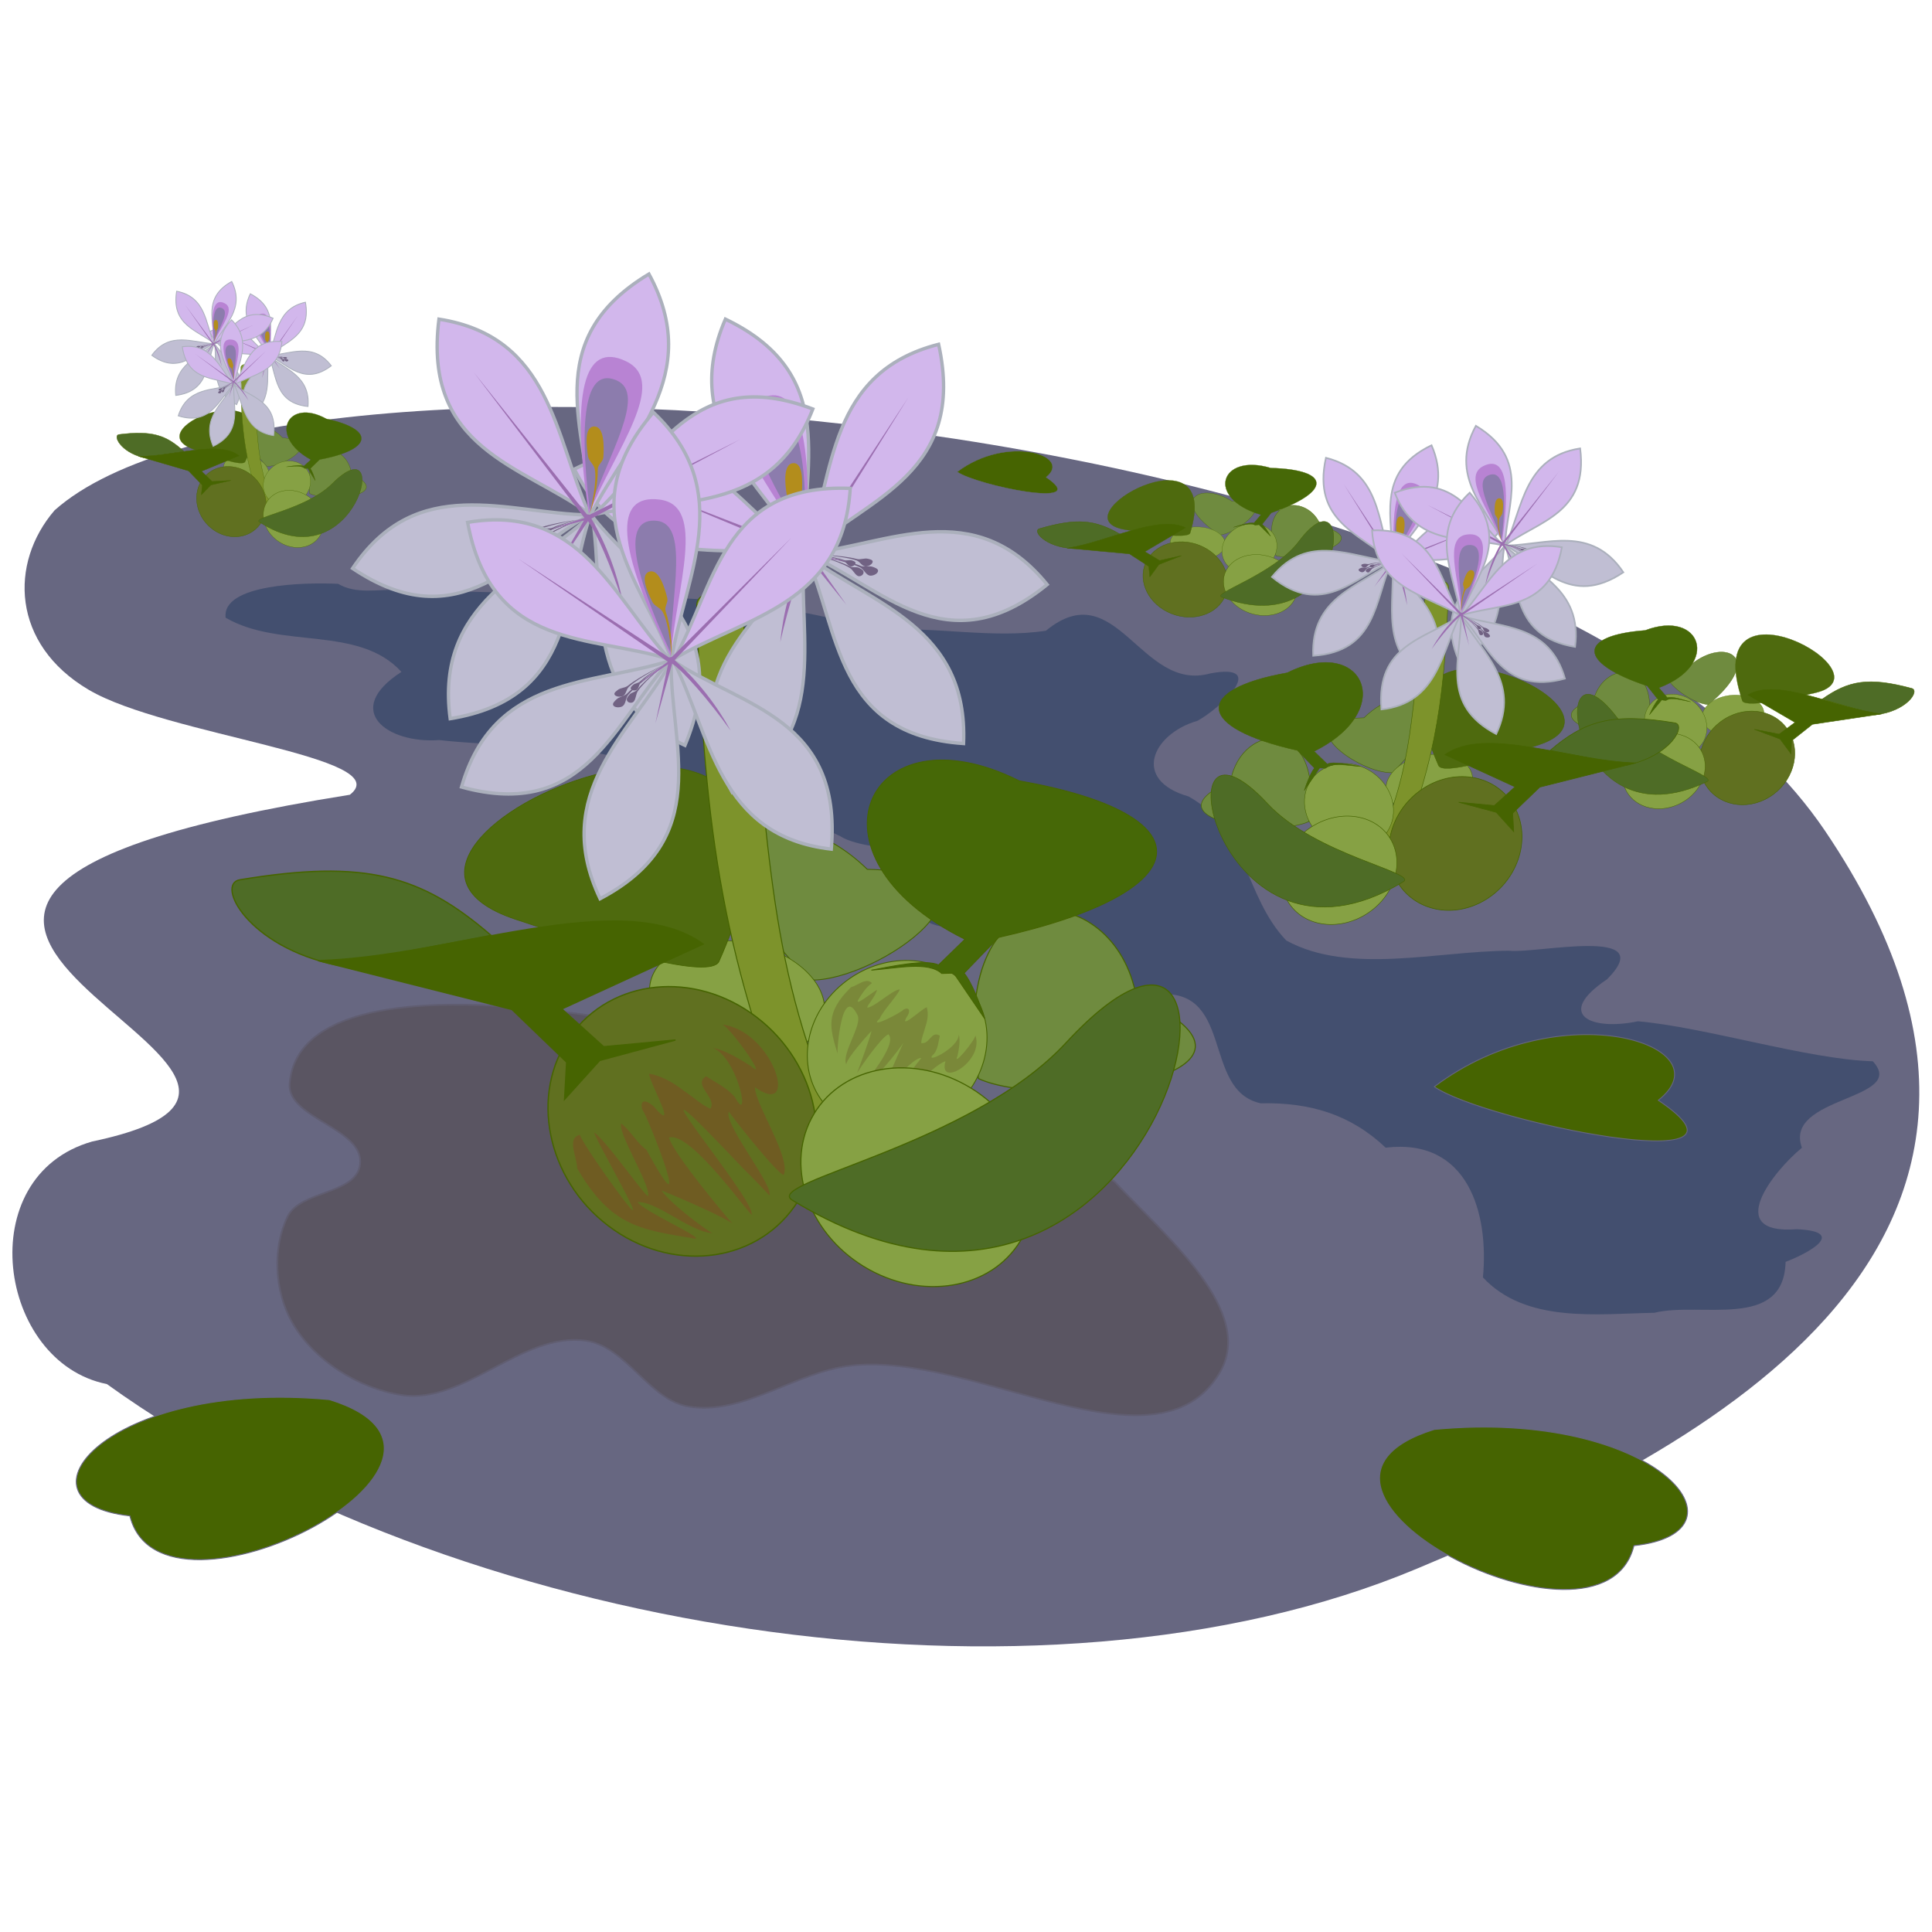 <svg xmlns="http://www.w3.org/2000/svg" viewBox="0 0 300 300"><defs><filter id="b"><feGaussianBlur stdDeviation="2.822"/></filter><filter id="c"><feGaussianBlur stdDeviation="1.615"/></filter><filter id="a"><feGaussianBlur stdDeviation=".621"/></filter></defs><path d="M6.327 872.51c-7.182 8.32-6.85 21.15 5.392 28.354 12.242 7.204 48.876 10.598 41.19 16.549-111.13 17.734 11.72 43.674-40.655 54.718-19.185 5.452-14.887 34.875 2.306 38.278 54.291 39.092 147.05 54.175 206.75 29.125 40.891-17.159 109.67-49.373 64.396-116.41-45.28-67.04-242.65-83.29-279.38-50.61z" filter="url(#a)" fill="#676781" transform="translate(2.265 -779.327) scale(.984)"/><path d="M51.053 884.13c-5.141-.248-18.384.008-17.747 5.348 8.611 5.02 20.985 1.12 27.74 8.552-9.407 6.048-2.244 11.367 5.971 10.754 8.686.998 18.164.542 26.84 2.423 5.658.997-5.116 9.11 3.996 7.51 11.018.03 22.302.19 32.446 5.244 4.97 3.222 22.998 1.039 12.187 9.305-1.297 9.117 14.857 3.051 20.997 4.299 9.248-1.567 5.918 12.882 16.327 11.412 12.891-1.613 7.388 15.054 16.818 17.128 7.815-.161 14.176 1.75 19.74 7.004 12.995-1.566 16.307 10.355 15.342 20.471 6.784 7.28 18.011 5.748 27.048 5.583 7.302-1.797 20.44 2.838 20.715-8.032 3.952-1.52 9.655-4.799 1.773-5.157-11.698.92-3.723-9.137.807-12.858-2.996-8.167 16.836-7.5 11.184-13.644-10.129-.273-26.592-5.416-37.06-6.31-7.445 1.561-13.178-1.062-4.864-6.636 8.428-8.49-11.24-3.993-15.483-4.496-11.405.052-25.177 3.832-35.148-1.613-6.705-7.047-6.085-17.58-15.43-22.738-9.07-2.599-5.654-9.894 1.404-11.928 3.569-1.927 11.374-9.2 2.057-7.49-11.025 3.114-14.806-15.906-25.965-6.731-8.468 1.286-17.44-.706-26.119-.106-10.633-2.734-21.39-4.837-32.387-5.017-14.531-.63-29.075-.947-43.601-1.314-3.203-.152-6.666.752-9.587-.963z" opacity=".8" filter="url(#b)" fill="#304364" transform="translate(2.265 -779.327) scale(.984)"/><path d="M222.717 168.744c19.643-14.795 45.557-6.381 34.78 2.105 18.828 12.67-27.13 3.234-34.78-2.105z" stroke-linejoin="round" stroke="#676781" stroke-linecap="round" stroke-width=".133" fill="#466401"/><path d="M222.717 221.957c34.448-3.249 50.288 15.958 30.997 18.05-4.88 19.78-60.3-8.962-30.997-18.05z" stroke-linejoin="round" stroke="#676781" stroke-linecap="round" stroke-width=".152" fill="#466401"/><g stroke="#466401"><path d="M265.271 109.41c8.916-7.366 2.588-10.442-2.543-6.313-8.843-.676-1.174 6.083 2.543 6.312z" stroke-linejoin="round" stroke-linecap="round" stroke-width=".049" fill="#6f8b3f"/><path d="M255.59 113.868c2.956-11.444-6.344-11.724-8.14-5.25-9.857 3.275 4.046 6.682 8.14 5.25z" stroke-linejoin="round" stroke-linecap="round" stroke-width=".059" fill="#6f8b3f"/><g stroke-linejoin="round"><path d="M246.38 313.11c0 16.713-12.162 30.261-27.164 30.261s-27.164-13.548-27.164-30.261 12.162-30.261 27.164-30.261 27.164 13.548 27.164 30.261z" transform="matrix(-.018 -.114 -.158 .019 322.524 130.11)" stroke-linecap="round" stroke-width=".281" fill="#86a144"/><path d="M-140.79 1002c3.203-181.49 161.58 9.922 75.197 10.62-36.178.292-75.36-1.402-75.197-10.62z" stroke-width=".3" fill="#4e6a0e" transform="matrix(.144 -.032 .041 .114 249.737 -9.936)"/></g><path d="M246.38 313.11c0 16.713-12.162 30.261-27.164 30.261s-27.164-13.548-27.164-30.261 12.162-30.261 27.164-30.261 27.164 13.548 27.164 30.261z" transform="matrix(-.128 -.223 -.216 .133 366.982 124.933)" stroke-linejoin="round" stroke-linecap="round" stroke-width=".281" fill="#607020"/><path d="M178.23 253.77c-13.642-16.078-25.752-21.903-55.281-22.398-5.737-.096-.76 15.06 18.816 22.685z" transform="matrix(-.226 -.065 -.063 .235 339.216 60.513)" stroke-width=".3" fill="#4e6c26"/><path d="M137.73 252.34c30.502 4.565 72.379-4.253 88.64 11.914l-34.789 8.578 8.102 10.008 16.68 1.43-18.11 1.43-9.53 7.148 1.905-8.102-10.483-13.82z" transform="matrix(-.226 -.065 -.063 .235 339.216 60.513)" stroke-width=".3" fill="#466401"/><g><path d="M246.38 313.11c0 16.713-12.162 30.261-27.164 30.261s-27.164-13.548-27.164-30.261 12.162-30.261 27.164-30.261 27.164 13.548 27.164 30.261z" transform="matrix(.121 -.115 .118 .118 196.717 100.795)" stroke-linejoin="round" stroke-linecap="round" stroke-width=".281" fill="#86a144"/><path d="M182.36 957.58c54.656-20.963 73.637 34.546 12.731 57.569l8.101 10.008c4.457-1.73 16.48 2.41 22.762 4.333-8.894-1.699-19.09-5.292-24.192-1.474l-4.074-.573-12.23 14.771c2.315-5.513 5.955-12.455 8.68-15.152l-10.484-13.82c-68.556-23.872-66.818-51.082-1.294-55.663z" stroke-width=".3" fill="#466807" transform="matrix(.159 -.001 .002 .155 224.548 -50.358)"/></g><g stroke-linejoin="round"><path d="M246.38 313.11c0 16.713-12.162 30.261-27.164 30.261s-27.164-13.548-27.164-30.261 12.162-30.261 27.164-30.261 27.164 13.548 27.164 30.261z" transform="matrix(-.079 -.193 .2 -.087 213.055 189.264)" stroke-linecap="round" stroke-width=".281" fill="#86a144"/><path d="M-182.16 1032.7c115.5 19.289 90.604-140.85 55.033-62.121-14.896 32.97-64.127 60.602-55.033 62.121z" stroke-width=".3" fill="#4e6c26" transform="matrix(-.196 .056 .052 .21 175.68 -85.309)"/></g></g><g stroke="#466401"><path d="M118.29 947.15c-23.615-23.705-4.532-30.792 9.088-17.467 25.659.527 1.68 17.846-9.088 17.467z" stroke-linejoin="round" stroke-linecap="round" stroke-width=".141" fill="#6f8b3f" transform="matrix(.303 -.041 .045 .277 110.907 -174.433)"/><path d="M144.92 962.7c-5.31-33.783 21.553-31.988 24.914-12.84 27.469 12.187-13.522 18.108-24.914 12.84z" stroke-linejoin="round" stroke-linecap="round" stroke-width=".17" fill="#6f8b3f" transform="matrix(.303 -.041 .045 .277 110.907 -174.433)"/><g stroke-linejoin="round"><path d="M246.38 313.11c0 16.713-12.162 30.261-27.164 30.261s-27.164-13.548-27.164-30.261 12.162-30.261 27.164-30.261 27.164 13.548 27.164 30.261z" transform="matrix(.011 -.093 .141 .009 139.422 101.924)" stroke-linecap="round" stroke-width=".281" fill="#86a144"/><path d="M-140.79 1002c3.203-181.49 161.58 9.922 75.197 10.62-36.178.292-75.36-1.402-75.197-10.62z" stroke-width=".3" fill="#4e6a0e" transform="matrix(-.129 -.02 -.031 .094 197.705 -14.243)"/></g><path d="M246.38 313.11c0 16.713-12.162 30.261-27.164 30.261s-27.164-13.548-27.164-30.261 12.162-30.261 27.164-30.261 27.164 13.548 27.164 30.261z" transform="matrix(.103 -.185 .197 .099 99.812 99.533)" stroke-linejoin="round" stroke-linecap="round" stroke-width=".281" fill="#607020"/><path d="M178.23 253.77c-13.642-16.078-25.752-21.903-55.281-22.398-5.737-.096-.76 15.06 18.816 22.685z" transform="matrix(.198 -.061 .067 .187 121.56 46.327)" stroke-width=".3" fill="#4e6c26"/><path d="M137.73 252.34c30.502 4.565 72.379-4.253 88.64 11.914l-34.789 8.578 8.102 10.008 16.68 1.43-18.11 1.43-9.53 7.148 1.905-8.102-10.483-13.82z" transform="matrix(.198 -.061 .067 .187 121.56 46.327)" stroke-width=".3" fill="#466401"/><g><path d="M246.38 313.11c0 16.713-12.162 30.261-27.164 30.261s-27.164-13.548-27.164-30.261 12.162-30.261 27.164-30.261 27.164 13.548 27.164 30.261z" transform="matrix(-.112 -.088 -.099 .1 249.565 73.146)" stroke-linejoin="round" stroke-linecap="round" stroke-width=".281" fill="#86a144"/><path d="M182.36 957.58c54.656-20.963 73.637 34.546 12.731 57.569l8.101 10.008c4.457-1.73 16.48 2.41 22.762 4.333-8.894-1.699-19.09-5.292-24.192-1.474l-4.074-.573-12.23 14.771c2.315-5.513 5.955-12.455 8.68-15.152l-10.484-13.82c-68.556-23.872-66.818-51.082-1.294-55.663z" stroke-width=".3" fill="#466807" transform="matrix(-.141 .005 .005 .125 218.23 -47.94)"/></g><g stroke-linejoin="round"><path d="M246.38 313.11c0 16.713-12.162 30.261-27.164 30.261s-27.164-13.548-27.164-30.261 12.162-30.261 27.164-30.261 27.164 13.548 27.164 30.261z" transform="matrix(.061 -.16 -.181 -.062 239.004 145.333)" stroke-linecap="round" stroke-width=".281" fill="#86a144"/><path d="M-182.16 1032.7c115.5 19.289 90.604-140.85 55.033-62.121-14.896 32.97-64.127 60.602-55.033 62.121z" stroke-width=".3" fill="#4e6c26" transform="matrix(.176 .037 -.037 .172 259.97 -78.171)"/></g></g><path d="M216.227 119.987c11.522-11.566 2.211-15.024-4.435-8.522-12.519.257-.82 8.707 4.435 8.522z" stroke-linejoin="round" stroke="#466401" stroke-linecap="round" stroke-width=".069" fill="#6f8b3f"/><path d="M203.234 127.574c2.59-16.483-10.516-15.607-12.156-6.265-13.403 5.947 6.597 8.836 12.156 6.265z" stroke-linejoin="round" stroke="#466401" stroke-linecap="round" stroke-width=".083" fill="#6f8b3f"/><g stroke-linejoin="round" stroke="#466401"><path d="M246.38 313.11c0 16.713-12.162 30.261-27.164 30.261s-27.164-13.548-27.164-30.261 12.162-30.261 27.164-30.261 27.164 13.548 27.164 30.261z" transform="matrix(-.041 -.158 -.219 .048 299.5 141.258)" stroke-linecap="round" stroke-width=".281" fill="#86a144"/><path d="M-140.79 1002c3.203-181.49 161.58 9.922 75.197 10.62-36.178.292-75.36-1.402-75.197-10.62z" stroke-width=".3" fill="#4e6a0e" transform="matrix(.198 -.065 .073 .155 178.106 -45.587)"/></g><path d="M217.14 132.512c-.52 1.268-2.899-1.907-2.378-3.175 5.052-12.295 4.466-21.233 6.766-38.353.171-1.272 3.428-1.161 3.388.124-.488 15.916-1.7 26.59-7.777 41.404z" stroke-linejoin="round" stroke="#466401" stroke-linecap="round" stroke-width=".078" fill="#7d932b"/><path d="M218.23 933.88c-16.771-18.002-26.76-45.55-60.302-39.95 7.176 37.674 36.964 32.734 60.302 39.95zM218.81 933.95c3.94-24.286 19.579-49.067-5.408-72.132-25.363 28.766-3.2 49.271 5.408 72.132zM219.64 933.71c21.327-12.268 50.42-15.772 52.546-49.71-38.321-1.525-40.242 28.608-52.546 49.71z" stroke="#abb0bc" fill="#d2b7ec" transform="matrix(.236 .105 -.103 .242 260.694 -161.824)"/><path d="M219.41 934.4c11.224 21.895 13.318 51.123 47.115 54.886 3.374-38.202-26.631-41.577-47.115-54.886zM218.7 934.62c-12.511 21.185-36.099 38.572-21.223 69.151 34.096-17.558 20.917-44.725 21.223-69.151z" stroke="#abb0bc" fill="#c0bed3" transform="matrix(.236 .105 -.103 .242 260.694 -161.824)"/><path d="M218.34 934.3c-23.512 7.248-52.659 4.231-62.238 36.86 37.035 9.962 45.572-19.001 62.238-36.86z" stroke="#abb0bc" fill="#c0bed3" transform="matrix(.236 .105 -.103 .242 260.694 -161.824)"/><path d="M216.489 86.868c-.548-9.389.788-13.338 3.927-11.43s-1.444 6.698-3.927 11.43z" fill="#b883d3"/><path d="M216.585 86.548c-.235-7.597.778-10.951 2.978-9.712 2.2 1.24-1.136 5.605-2.978 9.712z" fill="#8c7cad"/><path d="M216.054 87.264s-2.454.312-3.758.839c-.282.114-.647-.03-.932.08-.16.061-.416.141-.4.31.02.214.354.372.58.365.353-.011.485-.477.791-.629 1.13-.558 3.719-.965 3.719-.965z" fill="#716283"/><path d="M216.013 87.214s-1.576.131-2.44.446c-.188.068-.408-.041-.596.023-.107.037-.274.083-.277.198-.003.146.197.265.34.268.225.004.343-.308.548-.401.756-.343 2.425-.534 2.425-.534z" fill="#716283"/><path d="M216.563 86.832c.356-.713.8-1.959.926-3.35.03-.33.45-.522.505-.85.135-.818.3-2.403-.511-2.436-.76-.031-.696 1.458-.655 2.234.02.373.392.66.427 1.032.108 1.143-.692 3.37-.692 3.37z" fill="#b38d1c"/><path d="M216 87.22s-1.843.383-2.882.932c-.226.118-.467-.006-.693.108-.128.064-.328.15-.345.31-.021.204.196.344.361.33.26-.024.435-.473.684-.629.918-.573 2.874-1.051 2.874-1.051z" fill="#716283"/><path d="M215.996 87.22s-2.213.033-3.406.356c-.258.07-.577-.086-.838-.021-.147.037-.38.08-.374.225.007.184.3.35.5.365.318.024.459-.358.741-.458 1.039-.367 3.377-.466 3.377-.466z" fill="#716283"/><path d="M216.125 87.135l-7.482-11.985 7.694 11.726.22.05 12.021-4.662-11.925 4.973a20.984 20.984 0 011.839 6.734c-.67-3.012-1.552-5.637-2.117-6.563l-2.978 3.693 2.672-3.774-2.78.467z" fill="#9b6eb0"/><g><path d="M218.23 933.88c-16.771-18.002-26.76-45.55-60.302-39.95 7.176 37.674 36.964 32.734 60.302 39.95zM218.81 933.95c3.94-24.286 19.579-49.067-5.408-72.132-25.363 28.766-3.2 49.271 5.408 72.132zM219.64 933.71c21.327-12.268 50.42-15.772 52.546-49.71-38.321-1.525-40.242 28.608-52.546 49.71z" stroke="#abb0bc" fill="#d2b7ec" transform="matrix(-.245 .082 .081 .251 211.65 -167.694)"/><path d="M219.41 934.4c11.224 21.895 13.318 51.123 47.115 54.886 3.374-38.202-26.631-41.577-47.115-54.886zM218.7 934.62c-12.511 21.185-36.099 38.572-21.223 69.151 34.096-17.558 20.917-44.725 21.223-69.151z" stroke="#abb0bc" fill="#c0bed3" transform="matrix(-.245 .082 .081 .251 211.65 -167.694)"/><path d="M218.34 934.3c-23.512 7.248-52.659 4.231-62.238 36.86 37.035 9.962 45.572-19.001 62.238-36.86z" stroke="#abb0bc" fill="#c0bed3" transform="matrix(-.245 .082 .081 .251 211.65 -167.694)"/><path d="M233.23 84.112c1.392-9.296.418-13.355-2.88-11.751s.835 6.804 2.88 11.751z" fill="#b883d3"/><path d="M233.163 83.785c.92-7.543.213-10.978-2.09-9.953-2.301 1.026.626 5.688 2.09 9.953z" fill="#8c7cad"/><path d="M233.627 84.547s2.416.544 3.666 1.191c.271.14.647.032.92.168.156.076.402.18.372.346-.04.212-.387.338-.61.31-.351-.045-.44-.522-.732-.702-1.074-.662-3.616-1.312-3.616-1.312z" fill="#716283"/><path d="M233.672 84.502s1.558.28 2.39.675c.18.085.41-.003.591.08.103.046.265.107.258.222-.01.146-.22.246-.363.235-.224-.017-.313-.34-.51-.452-.721-.412-2.366-.76-2.366-.76z" fill="#716283"/><path d="M233.16 84.07c-.291-.744-.62-2.027-.62-3.423 0-.332-.402-.564-.426-.894-.061-.829-.082-2.422.728-2.378.759.04.562 1.517.45 2.286-.053.37-.449.62-.518.988-.21 1.127.385 3.42.385 3.42z" fill="#b38d1c"/><path d="M233.685 84.509s1.8.556 2.786 1.2c.213.14.465.038.68.173.121.077.312.18.315.342.003.205-.226.324-.39.294-.256-.048-.39-.512-.623-.69-.862-.658-2.768-1.32-2.768-1.32z" fill="#716283"/><path d="M233.689 84.51s2.2.241 3.36.676c.25.094.582-.032.835.058.144.05.37.116.352.26-.023.182-.329.32-.531.316-.318-.006-.424-.4-.696-.526-1.001-.464-3.32-.784-3.32-.784z" fill="#716283"/><path d="M233.568 84.412l8.532-11.226-8.72 10.948-.223.03-11.55-5.78 11.426 6.08a20.905 20.905 0 00-2.438 6.531c.939-2.935 2.053-5.466 2.7-6.334l2.632 3.958-2.32-4.01 2.726.728z" fill="#9b6eb0"/></g><g><path d="M218.23 933.88c-16.771-18.002-26.76-45.55-60.302-39.95 7.176 37.674 36.964 32.734 60.302 39.95zM218.81 933.95c3.94-24.286 19.579-49.067-5.408-72.132-25.363 28.766-3.2 49.271 5.408 72.132zM219.64 933.71c21.327-12.268 50.42-15.772 52.546-49.71-38.321-1.525-40.242 28.608-52.546 49.71z" stroke="#abb0bc" fill="#d2b7ec" transform="matrix(-.258 0 0 .264 283.275 -151.017)"/><path d="M219.41 934.4c11.224 21.895 13.318 51.123 47.115 54.886 3.374-38.202-26.631-41.577-47.115-54.886zM218.7 934.62c-12.511 21.185-36.099 38.572-21.223 69.151 34.096-17.558 20.917-44.725 21.223-69.151z" stroke="#abb0bc" fill="#c0bed3" transform="matrix(-.258 0 0 .264 283.275 -151.017)"/><path d="M218.34 934.3c-23.512 7.248-52.659 4.231-62.238 36.86 37.035 9.962 45.572-19.001 62.238-36.86z" stroke="#abb0bc" fill="#c0bed3" transform="matrix(-.258 0 0 .264 283.275 -151.017)"/><path d="M226.92 95.087c4.16-8.386 4.473-12.553.85-12.085s-1.283 6.731-.85 12.085z" fill="#b883d3"/><path d="M226.956 94.754c3.176-6.87 3.553-10.36 1.053-10.122-2.5.238-1.142 5.603-1.053 10.122z" fill="#8c7cad"/><path d="M227.164 95.627s2.129 1.289 3.12 2.304c.214.22.604.237.822.453.124.123.327.3.247.448-.101.189-.47.197-.674.099-.32-.155-.259-.636-.481-.9-.818-.973-3.034-2.404-3.034-2.404z" fill="#716283"/><path d="M227.221 95.598s1.395.764 2.064 1.406c.145.139.39.128.537.264.084.077.22.188.177.294-.054.136-.284.163-.416.107-.208-.088-.194-.422-.346-.591-.56-.623-2.016-1.48-2.016-1.48z" fill="#716283"/><path d="M226.865 95.023c-.048-.799.03-2.122.457-3.45.101-.314-.21-.663-.132-.985.195-.806.66-2.326 1.418-2.026.708.282.07 1.621-.27 2.316-.164.335-.617.446-.794.773-.544 1.003-.679 3.372-.679 3.372z" fill="#b38d1c"/><path d="M227.231 95.609s1.54 1.104 2.28 2.031c.16.2.43.185.593.382.092.112.242.271.195.425-.06.196-.314.236-.46.155-.229-.127-.213-.61-.381-.855-.619-.9-2.227-2.138-2.227-2.138zM227.234 95.611s2.016.933 2.985 1.717c.21.17.563.156.776.323.121.094.317.229.256.359-.078.165-.41.199-.602.13-.3-.107-.28-.516-.5-.722-.81-.76-2.915-1.807-2.915-1.807z" fill="#716283"/><path d="M227.149 95.48l11.531-7.935-11.624 7.61-.221-.043-9.208-9.184 8.998 9.43a20.52 20.52 0 00-4.31 5.424c1.788-2.488 3.62-4.536 4.499-5.153l1.292 4.602-.98-4.552 2.367 1.564z" fill="#9b6eb0"/></g><g stroke="#466401"><path d="M246.38 313.11c0 16.713-12.162 30.261-27.164 30.261s-27.164-13.548-27.164-30.261 12.162-30.261 27.164-30.261 27.164 13.548 27.164 30.261z" transform="matrix(-.21 -.296 -.285 .217 361.263 127.915)" stroke-linejoin="round" stroke-linecap="round" stroke-width=".281" fill="#607020"/><path d="M178.23 253.77c-13.642-16.078-25.752-21.903-55.281-22.398-5.737-.096-.76 15.06 18.816 22.685z" transform="matrix(-.327 -.06 -.057 .339 313.454 41.187)" stroke-width=".3" fill="#4e6c26"/><path d="M137.73 252.34c30.502 4.565 72.379-4.253 88.64 11.914l-34.789 8.578 8.102 10.008 16.68 1.43-18.11 1.43-9.53 7.148 1.905-8.102-10.483-13.82z" transform="matrix(-.327 -.06 -.057 .339 313.454 41.187)" stroke-width=".3" fill="#466401"/></g><g stroke="#466401"><path d="M246.38 313.11c0 16.713-12.162 30.261-27.164 30.261s-27.164-13.548-27.164-30.261 12.162-30.261 27.164-30.261 27.164 13.548 27.164 30.261z" transform="matrix(.154 -.178 .182 .15 118.724 117.242)" stroke-linejoin="round" stroke-linecap="round" stroke-width=".281" fill="#86a144"/><path d="M182.36 957.58c54.656-20.963 73.637 34.546 12.731 57.569l8.101 10.008c4.457-1.73 16.48 2.41 22.762 4.333-8.894-1.699-19.09-5.292-24.192-1.474l-4.074-.573-12.23 14.771c2.315-5.513 5.955-12.455 8.68-15.152l-10.484-13.82c-68.556-23.872-66.818-51.082-1.294-55.663z" stroke-width=".3" fill="#466807" transform="matrix(.223 -.024 .023 .217 137.194 -98.946)"/></g><g stroke="#466401" stroke-linejoin="round"><path d="M246.38 313.11c0 16.713-12.162 30.261-27.164 30.261s-27.164-13.548-27.164-30.261 12.162-30.261 27.164-30.261 27.164 13.548 27.164 30.261z" transform="matrix(-.137 -.261 .269 -.15 153.76 239.321)" stroke-linecap="round" stroke-width=".281" fill="#86a144"/><path d="M-182.16 1032.7c115.5 19.289 90.604-140.85 55.033-62.121-14.896 32.97-64.127 60.602-55.033 62.121z" stroke-width=".3" fill="#4e6c26" transform="matrix(-.268 .105 .102 .288 63.758 -141.385)"/></g><g><path d="M41.403 72.386c-5.825-6.297-.869-7.931 2.494-4.389 6.568.378.261 4.588-2.494 4.389z" stroke-linejoin="round" stroke="#466401" stroke-linecap="round" stroke-width=".036" fill="#6f8b3f"/><path d="M48.078 76.621c-1.04-8.704 5.824-7.99 6.504-3.053 6.922 3.382-3.635 4.51-6.504 3.053z" stroke-linejoin="round" stroke="#466401" stroke-linecap="round" stroke-width=".044" fill="#6f8b3f"/><g stroke-linejoin="round" stroke="#466401"><path d="M246.38 313.11c0 16.713-12.162 30.261-27.164 30.261s-27.164-13.548-27.164-30.261 12.162-30.261 27.164-30.261 27.164 13.548 27.164 30.261z" transform="matrix(.024 -.082 .114 .029 -2.731 81.938)" stroke-linecap="round" stroke-width=".281" fill="#86a144"/><path d="M-140.79 1002c3.203-181.49 161.58 9.922 75.197 10.62-36.178.292-75.36-1.402-75.197-10.62z" stroke-width=".3" fill="#4e6a0e" transform="matrix(-.103 -.038 -.041 .08 64.631 -13.808)"/></g><path d="M40.681 78.944c.249.676 1.559-.945 1.31-1.62-2.414-6.554-1.933-11.236-2.808-20.27-.065-.67-1.777-.675-1.782 0-.052 8.366.377 13.994 3.28 21.89z" stroke-linejoin="round" stroke="#466401" stroke-linecap="round" stroke-width=".041" fill="#7d932b"/><path d="M218.23 933.88c-16.771-18.002-26.76-45.55-60.302-39.95 7.176 37.674 36.964 32.734 60.302 39.95zM218.81 933.95c3.94-24.286 19.579-49.067-5.408-72.132-25.363 28.766-3.2 49.271 5.408 72.132zM219.64 933.71c21.327-12.268 50.42-15.772 52.546-49.71-38.321-1.525-40.242 28.608-52.546 49.71z" stroke="#abb0bc" fill="#d2b7ec" transform="matrix(-.126 .051 .049 .129 23.524 -76.44)"/><path d="M219.41 934.4c11.224 21.895 13.318 51.123 47.115 54.886 3.374-38.202-26.631-41.577-47.115-54.886zM218.7 934.62c-12.511 21.185-36.099 38.572-21.223 69.151 34.096-17.558 20.917-44.725 21.223-69.151z" stroke="#abb0bc" fill="#c0bed3" transform="matrix(-.126 .051 .049 .129 23.524 -76.44)"/><path d="M218.34 934.3c-23.512 7.248-52.659 4.231-62.238 36.86 37.035 9.962 45.572-19.001 62.238-36.86z" stroke="#abb0bc" fill="#c0bed3" transform="matrix(-.126 .051 .049 .129 23.524 -76.44)"/><path d="M41.908 54.992c.47-4.92-.154-7.019-1.84-6.077s.629 3.544 1.84 6.077z" fill="#b883d3"/><path d="M41.864 54.822c.271-3.984-.196-5.765-1.375-5.157-1.179.608.488 2.964 1.375 5.157z" fill="#8c7cad"/><path d="M42.13 55.208s1.282.212 1.956.513c.146.066.34-.002.487.06.084.036.216.083.205.17-.015.113-.194.19-.312.182-.185-.013-.245-.26-.403-.346-.582-.315-1.934-.579-1.934-.579z" fill="#716283"/><path d="M42.152 55.183s.825.1 1.272.281c.097.04.215-.014.313.024.055.021.142.049.14.11 0 .076-.108.135-.183.133-.118-.002-.174-.168-.28-.221-.39-.195-1.262-.327-1.262-.327z" fill="#716283"/><path d="M41.87 54.971a5.207 5.207 0 01-.42-1.776c-.01-.174-.227-.283-.25-.456-.055-.433-.11-1.268.316-1.27.4-.001.337.78.3 1.186-.017.196-.218.34-.244.534-.079.597.298 1.782.298 1.782z" fill="#b38d1c"/><path d="M42.159 55.186s.96.237 1.495.545c.116.067.245.006.361.07.066.037.17.085.175.17.007.107-.11.177-.196.166-.136-.017-.219-.257-.347-.343-.47-.319-1.488-.608-1.488-.608z" fill="#716283"/><path d="M42.16 55.187s1.161.06 1.782.252c.134.042.305-.034.44.005.077.023.198.05.192.126-.007.096-.164.178-.27.182-.167.006-.233-.197-.38-.255-.538-.213-1.764-.31-1.764-.31z" fill="#716283"/><path d="M42.094 55.139l4.161-6.147-4.267 6.007-.116.022-6.222-2.681 6.165 2.842a11.025 11.025 0 00-1.096 3.5c.41-1.568.924-2.93 1.239-3.404l1.492 1.996-1.33-2.033 1.45.3z" fill="#9b6eb0"/><g><path d="M218.23 933.88c-16.771-18.002-26.76-45.55-60.302-39.95 7.176 37.674 36.964 32.734 60.302 39.95zM218.81 933.95c3.94-24.286 19.579-49.067-5.408-72.132-25.363 28.766-3.2 49.271 5.408 72.132zM219.64 933.71c21.327-12.268 50.42-15.772 52.546-49.71-38.321-1.525-40.242 28.608-52.546 49.71z" stroke="#abb0bc" fill="#d2b7ec" transform="matrix(.127 .048 -.047 .13 49.388 -78.57)"/><path d="M219.41 934.4c11.224 21.895 13.318 51.123 47.115 54.886 3.374-38.202-26.631-41.577-47.115-54.886zM218.7 934.62c-12.511 21.185-36.099 38.572-21.223 69.151 34.096-17.558 20.917-44.725 21.223-69.151z" stroke="#abb0bc" fill="#c0bed3" transform="matrix(.127 .048 -.047 .13 49.388 -78.57)"/><path d="M218.34 934.3c-23.512 7.248-52.659 4.231-62.238 36.86 37.035 9.962 45.572-19.001 62.238-36.86z" stroke="#abb0bc" fill="#c0bed3" transform="matrix(.127 .048 -.047 .13 49.388 -78.57)"/><path d="M33.172 53.22c-.55-4.908.04-7.02 1.74-6.114s-.57 3.556-1.74 6.114z" fill="#b883d3"/><path d="M33.214 53.05c-.337-3.979.1-5.769 1.29-5.185 1.188.583-.44 2.974-1.29 5.184z" fill="#8c7cad"/><path d="M32.955 53.44s-1.279.24-1.948.555c-.145.068-.34.004-.486.07-.083.037-.215.087-.202.175.017.111.197.184.314.174.186-.017.242-.265.398-.354.577-.327 1.924-.62 1.924-.62z" fill="#716283"/><path d="M32.932 53.416s-.823.117-1.268.308c-.096.041-.214-.01-.311.03-.055.023-.142.052-.14.112.002.077.11.133.186.13.118-.004.17-.172.276-.227.387-.202 1.257-.353 1.257-.353z" fill="#716283"/><path d="M33.21 53.199a5.222 5.222 0 00.392-1.785c.006-.174.222-.288.24-.461.049-.434.09-1.27-.335-1.263-.4.007-.325.786-.281 1.192.02.195.224.334.253.528.088.596-.269 1.789-.269 1.789z" fill="#b38d1c"/><path d="M32.925 53.42s-.956.256-1.485.575c-.115.07-.245.012-.36.078-.066.038-.168.089-.173.173-.005.108.113.175.199.162.135-.02.214-.26.34-.35.466-.328 1.48-.639 1.48-.639z" fill="#716283"/><path d="M32.924 53.42s-1.16.084-1.777.29c-.134.044-.306-.028-.44.014-.077.024-.197.054-.19.13.008.095.166.174.273.176.166.003.23-.202.375-.263.535-.224 1.758-.347 1.758-.347z" fill="#716283"/><path d="M32.989 53.37l-4.262-6.059 4.366 5.918.116.02 6.177-2.81-6.117 2.97a10.984 10.984 0 011.153 3.476c-.436-1.56-.972-2.91-1.295-3.378l-1.458 2.027 1.296-2.06-1.446.329z" fill="#9b6eb0"/></g><g><path d="M218.23 933.88c-16.771-18.002-26.76-45.55-60.302-39.95 7.176 37.674 36.964 32.734 60.302 39.95zM218.81 933.95c3.94-24.286 19.579-49.067-5.408-72.132-25.363 28.766-3.2 49.271 5.408 72.132zM219.64 933.71c21.327-12.268 50.42-15.772 52.546-49.71-38.321-1.525-40.242 28.608-52.546 49.71z" stroke="#abb0bc" fill="#d2b7ec" transform="matrix(.135 .005 -.005 .139 11.458 -71.203)"/><path d="M219.41 934.4c11.224 21.895 13.318 51.123 47.115 54.886 3.374-38.202-26.631-41.577-47.115-54.886zM218.7 934.62c-12.511 21.185-36.099 38.572-21.223 69.151 34.096-17.558 20.917-44.725 21.223-69.151z" stroke="#abb0bc" fill="#c0bed3" transform="matrix(.135 .005 -.005 .139 11.458 -71.203)"/><path d="M218.34 934.3c-23.512 7.248-52.659 4.231-62.238 36.86 37.035 9.962 45.572-19.001 62.238-36.86z" stroke="#abb0bc" fill="#c0bed3" transform="matrix(.135 .005 -.005 .139 11.458 -71.203)"/><path d="M36.272 59.104c-2.021-4.483-2.105-6.677-.212-6.36s.544 3.558.212 6.36z" fill="#b883d3"/><path d="M36.26 58.93c-1.534-3.67-1.665-5.51-.357-5.336 1.308.174.491 2.964.357 5.335z" fill="#8c7cad"/><path d="M36.133 59.384s-1.142.635-1.682 1.149c-.117.11-.322.112-.44.222-.068.061-.178.15-.139.23.05.1.243.113.352.065.17-.075.148-.329.27-.463.448-.495 1.64-1.203 1.64-1.203z" fill="#716283"/><path d="M36.104 59.367s-.747.374-1.11.698c-.08.07-.208.06-.288.129-.045.038-.119.094-.098.15.025.073.146.092.216.065.11-.042.11-.218.193-.304.306-.316 1.087-.738 1.087-.738z" fill="#716283"/><path d="M36.302 59.072a5.229 5.229 0 00-.173-1.82c-.047-.167.124-.344.089-.515-.087-.427-.302-1.234-.705-1.09-.378.133-.069.849.097 1.22.079.179.315.246.401.421.267.538.291 1.784.291 1.784z" fill="#b38d1c"/><path d="M36.099 59.373s-.83.55-1.237 1.022c-.088.102-.23.089-.318.189-.051.057-.133.138-.111.22.027.103.16.13.238.09.123-.063.124-.317.217-.442.342-.46 1.21-1.08 1.21-1.08z" fill="#716283"/><path d="M36.097 59.374s-1.077.45-1.6.843c-.114.085-.3.071-.414.155-.065.047-.171.114-.141.183.037.089.211.113.313.08.16-.05.157-.265.277-.37.44-.383 1.565-.891 1.565-.891z" fill="#716283"/><path d="M36.144 59.306l-5.9-4.39 5.955 4.222.117-.019 5.013-4.643-4.907 4.777a10.782 10.782 0 012.157 2.931c-.89-1.34-1.812-2.452-2.262-2.793l-.767 2.391.603-2.37-1.274.775z" fill="#9b6eb0"/></g><g stroke="#466401"><path d="M246.38 313.11c0 16.713-12.162 30.261-27.164 30.261s-27.164-13.548-27.164-30.261 12.162-30.261 27.164-30.261 27.164 13.548 27.164 30.261z" transform="matrix(.116 -.151 .145 .119 -34.9 73.734)" stroke-linejoin="round" stroke-linecap="round" stroke-width=".281" fill="#607020"/><path d="M178.23 253.77c-13.642-16.078-25.752-21.903-55.281-22.398-5.737-.096-.76 15.06 18.816 22.685z" transform="matrix(.173 -.025 .023 .179 -8.116 29.126)" stroke-width=".3" fill="#4e6c26"/><path d="M137.73 252.34c30.502 4.565 72.379-4.253 88.64 11.914l-34.789 8.578 8.102 10.008 16.68 1.43-18.11 1.43-9.53 7.148 1.905-8.102-10.483-13.82z" transform="matrix(.173 -.025 .023 .179 -8.116 29.126)" stroke-width=".3" fill="#466401"/></g><g stroke="#466401"><path d="M246.38 313.11c0 16.713-12.162 30.261-27.164 30.261s-27.164-13.548-27.164-30.261 12.162-30.261 27.164-30.261 27.164 13.548 27.164 30.261z" transform="matrix(-.078 -.097 -.099 .075 92.65 72.836)" stroke-linejoin="round" stroke-linecap="round" stroke-width=".281" fill="#86a144"/><path d="M182.36 957.58c54.656-20.963 73.637 34.546 12.731 57.569l8.101 10.008c4.457-1.73 16.48 2.41 22.762 4.333-8.894-1.699-19.09-5.292-24.192-1.474l-4.074-.573-12.23 14.771c2.315-5.513 5.955-12.455 8.68-15.152l-10.484-13.82c-68.556-23.872-66.818-51.082-1.294-55.663z" stroke-width=".3" fill="#466807" transform="matrix(-.116 -.017 -.016 .114 87.147 -41.03)"/></g><g stroke="#466401" stroke-linejoin="round"><path d="M246.38 313.11c0 16.713-12.162 30.261-27.164 30.261s-27.164-13.548-27.164-30.261 12.162-30.261 27.164-30.261 27.164 13.548 27.164 30.261z" transform="matrix(.077 -.134 -.138 -.084 71.886 136.253)" stroke-linecap="round" stroke-width=".281" fill="#86a144"/><path d="M-182.16 1032.7c115.5 19.289 90.604-140.85 55.033-62.121-14.896 32.97-64.127 60.602-55.033 62.121z" stroke-width=".3" fill="#4e6c26" transform="matrix(.139 .06 -.059 .149 126.527 -61.887)"/></g></g><path d="M148.63 73.27c7.798-5.873 18.086-2.533 13.807.836 7.476 5.03-10.77 1.284-13.808-.836z" stroke-linejoin="round" stroke="#676781" stroke-linecap="round" stroke-width=".053" fill="#466401"/><g><path d="M36.106 963.65c-.45 5.613 11.764 7.127 11.116 12.72-.539 4.653-9.361 3.98-11.42 8.188-2.45 5.006-2.079 11.846.644 16.709 3.418 6.106 10.542 10.606 17.46 11.658 9.983 1.517 19.058-9.995 29.054-8.574 6.365.905 9.898 9.366 16.244 10.398 8.707 1.416 16.897-5.472 25.662-6.468 19.27-2.188 48.08 17.771 58.17 1.208 6.02-9.882-8.363-21.722-16.56-30.507-26.88-17.14-128.07-43.99-130.37-15.33z" opacity=".5" filter="url(#c)" stroke="#676781" stroke-width=".534" fill="#321f05" transform="translate(9.313 -779.968) scale(.984)"/><path d="M125.73 152.18c-23.241-23.33-4.46-30.305 8.944-17.19 25.252.518 1.654 17.562-8.944 17.19z" stroke-linejoin="round" stroke="#466401" stroke-linecap="round" stroke-width=".139" fill="#6f8b3f"/><path d="M151.938 167.483c-5.225-33.248 21.212-31.481 24.52-12.637 27.033 11.994-13.309 17.822-24.52 12.637z" stroke-linejoin="round" stroke="#466401" stroke-linecap="round" stroke-width=".167" fill="#6f8b3f"/><g stroke-linejoin="round" stroke="#466401"><path d="M246.38 313.11c0 16.713-12.162 30.261-27.164 30.261s-27.164-13.548-27.164-30.261 12.162-30.261 27.164-30.261 27.164 13.548 27.164 30.261z" transform="matrix(.082 -.319 .443 .096 -42.237 195.084)" stroke-linecap="round" stroke-width=".281" fill="#86a144"/><path d="M-140.79 1002c3.203-181.49 161.58 9.922 75.197 10.62-36.178.292-75.36-1.402-75.197-10.62z" stroke-width=".3" fill="#4e6a0e" transform="matrix(-.4 -.131 -.147 .312 202.622 -181.795)"/></g><path d="M123.89 177.443c1.049 2.558 5.844-3.847 4.794-6.404-10.19-24.801-9.008-42.829-13.647-77.361-.345-2.567-6.914-2.343-6.834.25.985 32.104 3.43 53.634 15.686 83.515z" stroke-linejoin="round" stroke="#466401" stroke-linecap="round" stroke-width=".157" fill="#7d932b"/><path d="M218.23 933.88c-16.771-18.002-26.76-45.55-60.302-39.95 7.176 37.674 36.964 32.734 60.302 39.95zM218.81 933.95c3.94-24.286 19.579-49.067-5.408-72.132-25.363 28.766-3.2 49.271 5.408 72.132zM219.64 933.71c21.327-12.268 50.42-15.772 52.546-49.71-38.321-1.525-40.242 28.608-52.546 49.71z" stroke="#abb0bc" fill="#d2b7ec" transform="matrix(-.477 .212 .207 .488 36.036 -416.252)"/><path d="M219.41 934.4c11.224 21.895 13.318 51.123 47.115 54.886 3.374-38.202-26.631-41.577-47.115-54.886zM218.7 934.62c-12.511 21.185-36.099 38.572-21.223 69.151 34.096-17.558 20.917-44.725 21.223-69.151z" stroke="#abb0bc" fill="#c0bed3" transform="matrix(-.477 .212 .207 .488 36.036 -416.252)"/><path d="M218.34 934.3c-23.512 7.248-52.659 4.231-62.238 36.86 37.035 9.962 45.572-19.001 62.238-36.86z" stroke="#abb0bc" fill="#c0bed3" transform="matrix(-.477 .212 .207 .488 36.036 -416.252)"/><path d="M125.201 85.376c1.105-18.938-1.59-26.904-7.922-23.054s2.914 13.508 7.922 23.054z" fill="#b883d3"/><path d="M125.007 84.731c.475-15.324-1.57-22.09-6.007-19.59-4.437 2.5 2.292 11.304 6.007 19.59z" fill="#8c7cad"/><path d="M126.08 86.174s4.95.63 7.579 1.693c.57.23 1.304-.06 1.878.16.326.125.84.286.809.626-.04.432-.715.752-1.17.737-.712-.023-.978-.962-1.597-1.268-2.278-1.126-7.5-1.947-7.5-1.947z" fill="#716283"/><path d="M126.161 86.074s3.18.265 4.923.9c.377.137.821-.084 1.201.047.215.074.552.166.558.398.007.296-.397.536-.686.54-.453.009-.69-.621-1.105-.809-1.525-.69-4.89-1.076-4.89-1.076z" fill="#716283"/><path d="M125.052 85.303c-.718-1.437-1.614-3.95-1.867-6.756-.06-.666-.91-1.054-1.019-1.714-.273-1.652-.605-4.848 1.03-4.915 1.531-.063 1.405 2.94 1.321 4.506-.04.753-.79 1.332-.86 2.082-.219 2.305 1.394 6.797 1.394 6.797z" fill="#b38d1c"/><path d="M126.189 86.085s3.716.774 5.812 1.88c.454.24.942-.011 1.398.219.258.13.66.302.694.625.044.412-.394.694-.728.665-.524-.047-.876-.954-1.379-1.268-1.85-1.155-5.797-2.12-5.797-2.12z" fill="#716283"/><path d="M126.195 86.088s4.463.065 6.87.716c.522.14 1.165-.174 1.69-.042.298.074.766.163.755.454-.014.37-.603.706-1.01.737-.64.048-.924-.724-1.493-.925-2.095-.74-6.811-.94-6.811-.94z" fill="#716283"/><path d="M125.934 85.914l15.094-24.174-15.52 23.652-.443.1-24.25-9.404 24.054 10.033c-2.08 4.444-3.3 9.3-3.707 13.581 1.351-6.073 3.129-11.37 4.27-13.236l6.006 7.448-5.39-7.613 5.608.944z" fill="#9b6eb0"/><g><path d="M218.23 933.88c-16.771-18.002-26.76-45.55-60.302-39.95 7.176 37.674 36.964 32.734 60.302 39.95zM218.81 933.95c3.94-24.286 19.579-49.067-5.408-72.132-25.363 28.766-3.2 49.271 5.408 72.132zM219.64 933.71c21.327-12.268 50.42-15.772 52.546-49.71-38.321-1.525-40.242 28.608-52.546 49.71z" stroke="#abb0bc" fill="#d2b7ec" transform="matrix(.494 .166 -.162 .505 134.961 -428.091)"/><path d="M219.41 934.4c11.224 21.895 13.318 51.123 47.115 54.886 3.374-38.202-26.631-41.577-47.115-54.886zM218.7 934.62c-12.511 21.185-36.099 38.572-21.223 69.151 34.096-17.558 20.917-44.725 21.223-69.151z" stroke="#abb0bc" fill="#c0bed3" transform="matrix(.494 .166 -.162 .505 134.961 -428.091)"/><path d="M218.34 934.3c-23.512 7.248-52.659 4.231-62.238 36.86 37.035 9.962 45.572-19.001 62.238-36.86z" stroke="#abb0bc" fill="#c0bed3" transform="matrix(.494 .166 -.162 .505 134.961 -428.091)"/><path d="M91.434 79.817c-2.81-18.752-.845-26.938 5.808-23.704s-1.683 13.726-5.808 23.704z" fill="#b883d3"/><path d="M91.57 79.157c-1.857-15.214-.43-22.144 4.212-20.075 4.644 2.07-1.262 11.473-4.213 20.075z" fill="#8c7cad"/><path d="M90.632 80.695s-4.872 1.096-7.395 2.402c-.546.283-1.304.065-1.856.338-.312.154-.81.364-.748.699.078.426.78.68 1.23.623.708-.09.888-1.05 1.476-1.413 2.167-1.337 7.293-2.649 7.293-2.649z" fill="#716283"/><path d="M90.54 80.603s-3.141.564-4.82 1.361c-.363.173-.825-.005-1.191.16-.208.095-.535.219-.52.45.02.295.444.496.732.474.451-.035.631-.685 1.027-.911 1.456-.832 4.773-1.534 4.773-1.534z" fill="#716283"/><path d="M91.576 79.73c.585-1.498 1.25-4.085 1.25-6.903 0-.668.81-1.136.86-1.803.122-1.67.165-4.885-1.47-4.797-1.53.082-1.133 3.06-.909 4.612.108.746.907 1.252 1.045 1.992.426 2.274-.776 6.9-.776 6.9z" fill="#b38d1c"/><path d="M90.515 80.617s-3.63 1.122-5.619 2.421c-.43.281-.938.078-1.371.35-.246.154-.63.363-.636.689-.006.413.456.653.785.592.518-.096.787-1.032 1.259-1.392 1.739-1.326 5.582-2.66 5.582-2.66z" fill="#716283"/><path d="M90.508 80.62s-4.438.486-6.776 1.363c-.506.19-1.176-.064-1.686.117-.29.103-.748.235-.71.524.047.367.663.646 1.071.638.641-.012.855-.808 1.404-1.062 2.02-.934 6.697-1.58 6.697-1.58z" fill="#716283"/><path d="M90.752 80.422L73.542 57.78 91.13 79.862l.451.058 23.297-11.656L91.83 80.528c2.472 4.228 4.125 8.947 4.918 13.172-1.894-5.92-4.142-11.025-5.447-12.776l-5.308 7.984 4.68-8.09-5.5 1.47z" fill="#9b6eb0"/></g><g><path d="M218.23 933.88c-16.771-18.002-26.76-45.55-60.302-39.95 7.176 37.674 36.964 32.734 60.302 39.95zM218.81 933.95c3.94-24.286 19.579-49.067-5.408-72.132-25.363 28.766-3.2 49.271 5.408 72.132zM219.64 933.71c21.327-12.268 50.42-15.772 52.546-49.71-38.321-1.525-40.242 28.608-52.546 49.71z" stroke="#abb0bc" fill="#d2b7ec" transform="matrix(.52 0 0 .532 -9.51 -394.453)"/><path d="M219.41 934.4c11.224 21.895 13.318 51.123 47.115 54.886 3.374-38.202-26.631-41.577-47.115-54.886zM218.7 934.62c-12.511 21.185-36.099 38.572-21.223 69.151 34.096-17.558 20.917-44.725 21.223-69.151z" stroke="#abb0bc" fill="#c0bed3" transform="matrix(.52 0 0 .532 -9.51 -394.453)"/><path d="M218.34 934.3c-23.512 7.248-52.659 4.231-62.238 36.86 37.035 9.962 45.572-19.001 62.238-36.86z" stroke="#abb0bc" fill="#c0bed3" transform="matrix(.52 0 0 .532 -9.51 -394.453)"/><path d="M104.162 101.953c-8.392-16.914-9.024-25.32-1.717-24.375s2.59 13.577 1.717 24.375z" fill="#b883d3"/><path d="M104.09 101.283c-6.407-13.86-7.168-20.898-2.125-20.418 5.042.481 2.302 11.303 2.124 20.418z" fill="#8c7cad"/><path d="M103.668 103.044s-4.294 2.6-6.291 4.647c-.433.443-1.22.478-1.66.914-.25.247-.659.605-.498.904.205.38.949.397 1.36.198.644-.312.522-1.282.97-1.815 1.65-1.963 6.12-4.848 6.12-4.848z" fill="#716283"/><path d="M103.554 102.986s-2.813 1.54-4.164 2.834c-.292.28-.786.26-1.083.534-.168.155-.442.378-.356.593.109.274.572.329.839.216.418-.178.39-.853.698-1.194 1.13-1.256 4.066-2.983 4.066-2.983z" fill="#716283"/><path d="M104.271 101.826c.098-1.612-.06-4.282-.92-6.958-.205-.635.423-1.338.266-1.988-.393-1.626-1.334-4.693-2.86-4.087-1.428.568-.142 3.27.545 4.672.33.674 1.243.9 1.6 1.558 1.098 2.024 1.37 6.802 1.37 6.802z" fill="#b38d1c"/><path d="M103.533 103.007s-3.106 2.227-4.598 4.097c-.323.405-.868.374-1.196.77-.186.226-.488.548-.394.858.12.395.633.475.927.312.462-.256.432-1.232.77-1.725 1.248-1.815 4.49-4.312 4.49-4.312z" fill="#716283"/><path d="M103.528 103.012s-4.068 1.882-6.021 3.462c-.423.342-1.136.315-1.566.651-.244.19-.639.462-.515.724.157.334.828.402 1.213.264.605-.217.565-1.041 1.009-1.458 1.633-1.533 5.88-3.643 5.88-3.643z" fill="#716283"/><path d="M103.7 102.746L80.44 86.741l23.446 15.352.447-.089 18.572-18.524-18.148 19.021c3.638 3.226 6.649 7.18 8.691 10.94-3.606-5.017-7.3-9.148-9.073-10.394l-2.606 9.282 1.976-9.181-4.774 3.155z" fill="#9b6eb0"/></g><g><path d="M246.38 313.11c0 16.713-12.162 30.261-27.164 30.261s-27.164-13.548-27.164-30.261 12.162-30.261 27.164-30.261 27.164 13.548 27.164 30.261z" transform="matrix(.423 -.597 .575 .437 -166.818 168.17)" stroke-linejoin="round" stroke="#466401" stroke-linecap="round" stroke-width=".281" fill="#607020"/><path d="M178.23 253.77c-13.642-16.078-25.752-21.903-55.281-22.398-5.737-.096-.76 15.06 18.816 22.685z" transform="matrix(.659 -.121 .115 .684 -70.383 -6.766)" stroke="#466401" stroke-width=".3" fill="#4e6c26"/><path d="M137.73 252.34c30.502 4.565 72.379-4.253 88.64 11.914l-34.789 8.578 8.102 10.008 16.68 1.43-18.11 1.43-9.53 7.148 1.905-8.102-10.483-13.82z" transform="matrix(.659 -.121 .115 .684 -70.383 -6.766)" stroke="#466401" stroke-width=".3" fill="#466401"/><path d="M107.16 192.21c4.205.964-7.238-4.06-8.15-5.558 3.067-.078 8.11 4.594 11.575 4.827-1.787-1.086-6.703-4.846-7.855-6.622.818.299 9.582 3.987 11.049 5.188-1.37-1.52-9.5-11.298-9.884-13.411 3.627-1.058 13.729 13.964 12.813 11.756-.074-3.028-22.704-29.55-1.482-7.134a126.558 126.558 0 014.245 4.37c.694-1.511-7.197-11.222-6.296-13.01.846 1.201 7.111 9.192 8.507 9.847 1.209-2.602-4.47-11.07-4.46-13.655 6.996 5.008 2.942-8.69-5.058-9.714 1.218.41 7.356 9.071 4.443 6.457-1.826-1.141-3.842-2.401-5.895-2.847 3.994 1.735 5.881 12.166 3.447 7.735-1.194-1.5-2.958-2.28-4.497-3.316-2.197 1.286 1.742 3.371.635 5.039-1.47-.654-2.773-1.933-4.193-2.834-1.553-1.222-3.335-2.234-5.261-2.604-.445.462 4.559 9.303 1.06 5.537-.689-.973-2.71-2.17-2.181.001.993 1.334 8.524 20.746.652 6.269-1.54-1.11-2.442-2.938-3.915-4.066-.489 1.613 4.532 9.429 4.184 11.26-.51.029-6.622-8.75-8.386-9.875.268 1.179 7.834 14.258 5.631 11.75-1.266-1.376-7.241-9.734-7.856-11.389-2.092.539-.398 3.542-.421 5.177 5.16 8.89 9.653 9.505 17.548 10.822z" fill="#6f5c22"/></g><g><path d="M246.38 313.11c0 16.713-12.162 30.261-27.164 30.261s-27.164-13.548-27.164-30.261 12.162-30.261 27.164-30.261 27.164 13.548 27.164 30.261z" transform="matrix(-.311 -.359 -.367 .302 322.4 146.643)" stroke-linejoin="round" stroke="#466401" stroke-linecap="round" stroke-width=".281" fill="#86a144"/><path d="M182.36 957.58c54.656-20.963 73.637 34.546 12.731 57.569l8.101 10.008c4.457-1.73 16.48 2.41 22.762 4.333-8.894-1.699-19.09-5.292-24.192-1.474l-4.074-.573-12.23 14.771c2.315-5.513 5.955-12.455 8.68-15.152l-10.484-13.82c-68.556-23.872-66.818-51.082-1.294-55.663z" stroke="#466401" stroke-width=".3" fill="#466807" transform="matrix(-.449 -.048 -.047 .438 285.144 -289.423)"/><path d="M130.077 163.693c-.2.028.584-11.11 3.065-6.084.833 1.495-2.49 5.907-1.743 7.648.2-1.056 3.125-4.306 3.907-5.162.028.451-1.866 5.581-2.219 6.499.572-.922 3.682-5.464 4.866-5.997 1.571 1.61-4.216 7.978-3.11 7.167 1.817-.53 5.897-6.53 5.406-5.745-.492.944-2.471 5.733-3.022 6.653 1.095.094 4.522-4.536 5.837-4.384-.512.612-3.312 4.161-3.351 4.955 1.888.17 5.533-4.043 7.104-4.46-1.246 4.257 6.065.067 4.636-4.033.064.665-3.62 5.097-2.78 3.238.225-1.084.473-2.28.217-3.363-.03 2.247-5.874 4.877-3.81 2.957.604-.832.625-1.826.86-2.752-1.343-.87-1.599 1.406-2.894 1.134.02-.829.462-1.679.645-2.524.343-.963.5-2.004.231-3.012-.394-.143-4.476 3.76-3.088 1.425.414-.497.622-1.687-.56-1.072-.236.412-5.709 3.24-3.636 1.343.28-.938 2.775-3.577 3.083-4.486-1.104.023-3.834 2.703-5.034 2.83-.148-.245 1.268-1.721 1.498-2.772-.647.324-3.78 2.893-2.822 1.4.51-.847 1.186-1.863 2.033-2.435-.863-.941-2.251.382-3.25.637-4.071 3.988-3.293 6.298-2.069 10.395z" fill="#7a8839"/></g><g stroke="#466401" stroke-linejoin="round"><path d="M246.38 313.11c0 16.713-12.162 30.261-27.164 30.261s-27.164-13.548-27.164-30.261 12.162-30.261 27.164-30.261 27.164 13.548 27.164 30.261z" transform="matrix(.277 -.527 -.543 -.302 251.731 392.884)" stroke-linecap="round" stroke-width=".281" fill="#86a144"/><path d="M-182.16 1032.7c115.5 19.289 90.604-140.85 55.033-62.121-14.896 32.97-64.127 60.602-55.033 62.121z" stroke-width=".3" fill="#4e6c26" transform="matrix(.541 .212 -.205 .581 433.27 -375.025)"/></g></g><path d="M51.17 217.332c-34.448-3.25-50.289 15.957-30.998 18.05 4.88 19.78 60.3-8.962 30.997-18.05z" stroke-linejoin="round" stroke="#676781" stroke-linecap="round" stroke-width=".152" fill="#466401"/></svg>